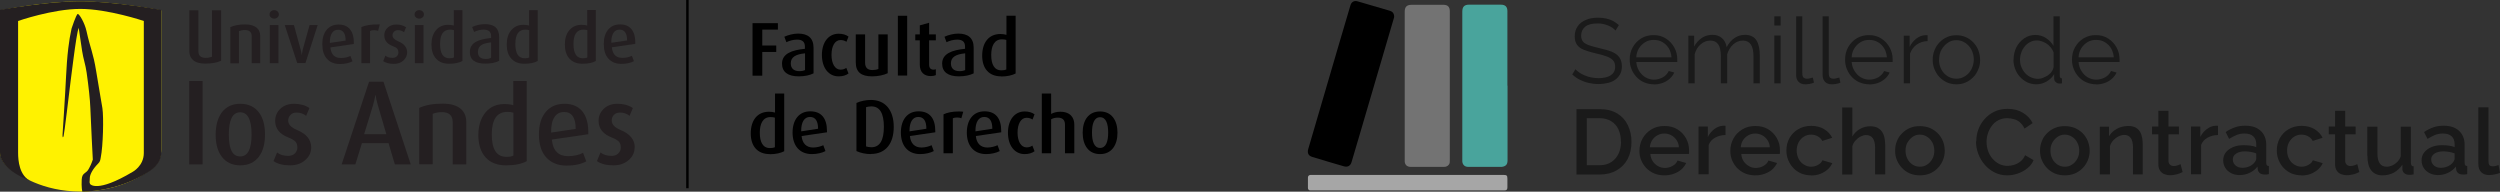 <?xml version="1.0" encoding="UTF-8"?>
<svg id="Capa_2" data-name="Capa 2" xmlns="http://www.w3.org/2000/svg" viewBox="0 0 182.35 13.98">
  <rect x="0" y="0" width="182.35" height="13.98" fill="#333333" stroke="none"/>
  <defs>
    <style>
      .cls-1 {
        fill: #a6a6a6;
      }

      .cls-2 {
        fill: #737373;
      }

      .cls-3 {
        fill: #fff200;
      }

      .cls-4 {
        fill: #241f21;
      }

      .cls-5 {
        fill: #1a1a1a;
      }

      .cls-6 {
        fill: #49a49c;
      }
    </style>
  </defs>
  <g id="Capa_1-2" data-name="Capa 1">
    <g>
      <g>
        <g>
          <path d="m101.69,1.25c-.04.14-.09.33-.15.51-.79,2.68-1.57,5.36-2.36,8.04-.2.68-.4,1.36-.6,2.03-.08.27-.29.38-.56.3-.77-.22-1.53-.45-2.29-.68-.29-.08-.39-.28-.31-.57.73-2.5,1.47-5,2.2-7.51.29-.99.58-1.98.88-2.98.07-.25.28-.37.53-.29.79.23,1.57.46,2.36.69.19.06.3.2.3.44Z"/>
          <path class="cls-6" d="m109.96,6.25c0,1.82,0,3.63,0,5.45,0,.16-.03.31-.18.4-.07.04-.15.06-.23.07-.83,0-1.65,0-2.48,0-.24,0-.4-.17-.41-.41,0-.03,0-.06,0-.09,0-3.61,0-7.21,0-10.82,0-.36.15-.51.5-.51.77,0,1.53,0,2.3,0,.34,0,.49.15.49.48,0,.76,0,1.52,0,2.28,0,1.05,0,2.1,0,3.15Z"/>
          <path class="cls-2" d="m105.75,6.25c0,1.81,0,3.62,0,5.43,0,.07,0,.13-.01.2-.04.17-.2.29-.39.29-.83,0-1.65,0-2.48,0-.24,0-.4-.16-.41-.39,0-.04,0-.08,0-.12,0-3.6,0-7.2,0-10.8,0-.36.15-.51.51-.51.77,0,1.54,0,2.31,0,.31,0,.46.14.47.45,0,.04,0,.08,0,.12,0,1.78,0,3.56,0,5.34Z"/>
          <path class="cls-1" d="m102.69,12.76c2.33,0,4.66,0,6.99,0,.22,0,.27.05.27.27,0,.21,0,.42,0,.64,0,.16-.06.22-.23.22-.03,0-.05,0-.08,0-4.65,0-9.3,0-13.94,0-.04,0-.08,0-.12,0-.11,0-.18-.07-.18-.18,0-.25,0-.5,0-.76,0-.11.07-.18.18-.19.04,0,.07,0,.11,0,2.33,0,4.66,0,6.99,0Z"/>
        </g>
        <g>
          <path class="cls-5" d="m117.83,2.22c-.07-.08-.15-.14-.23-.2-.09-.06-.19-.11-.3-.16-.11-.04-.23-.08-.36-.11-.13-.03-.26-.04-.41-.04-.42,0-.72.08-.91.24-.19.16-.29.37-.29.65,0,.19.05.34.14.44.09.11.24.19.43.26.2.07.45.14.75.21.34.07.63.16.88.25.25.1.44.23.57.4.13.17.2.39.2.68,0,.22-.04.41-.13.57s-.2.29-.35.4c-.15.11-.33.19-.54.24s-.44.08-.69.08-.48-.03-.71-.08c-.23-.05-.44-.13-.64-.23-.2-.1-.39-.23-.56-.39l.23-.38c.08.09.19.17.3.25.12.08.25.15.4.21.15.06.3.11.47.14s.34.05.52.05c.38,0,.68-.07.89-.21.21-.14.32-.34.32-.62,0-.2-.05-.35-.16-.47-.11-.12-.27-.22-.48-.29-.21-.08-.48-.15-.79-.22-.33-.08-.61-.16-.84-.25s-.4-.22-.51-.37c-.11-.15-.17-.36-.17-.61,0-.29.07-.54.22-.75s.35-.36.6-.46c.25-.11.55-.16.88-.16.21,0,.41.02.59.06.18.04.35.1.5.18.15.08.3.18.43.3l-.23.38Z"/>
          <path class="cls-5" d="m120.63,6.15c-.25,0-.48-.05-.7-.14s-.4-.23-.56-.39c-.16-.17-.28-.36-.37-.58-.09-.22-.13-.45-.13-.7,0-.32.07-.62.22-.89.15-.27.36-.49.62-.65.26-.16.56-.24.9-.24s.64.08.9.25c.26.16.46.38.61.65.15.27.22.56.22.88v.1s0,.06,0,.08h-2.99c.02.25.09.47.21.66.12.19.27.35.46.46.19.11.4.17.62.17s.44-.06.65-.17c.2-.12.34-.27.43-.46l.4.11c-.07.17-.18.31-.33.45-.15.13-.32.24-.52.31-.2.07-.41.11-.64.11Zm-1.29-1.97h2.58c-.02-.25-.09-.47-.2-.66-.12-.19-.27-.34-.46-.45-.19-.11-.4-.16-.63-.16s-.44.05-.62.16c-.19.11-.34.26-.46.45-.12.19-.19.41-.2.66Z"/>
          <path class="cls-5" d="m128.36,6.08h-.46v-1.94c0-.4-.06-.7-.19-.89-.13-.19-.32-.29-.58-.29s-.5.09-.71.28-.35.43-.44.72v2.12h-.46v-1.94c0-.41-.06-.71-.19-.9-.13-.19-.32-.28-.58-.28s-.49.09-.7.27c-.21.18-.36.42-.44.72v2.13h-.46v-3.48h.42v.79c.15-.27.34-.48.57-.63s.49-.22.77-.22.52.08.7.25c.18.16.29.38.33.65.16-.29.35-.52.58-.67.23-.15.48-.23.77-.23.2,0,.36.04.5.11.14.07.25.17.33.3.08.13.14.29.18.47s.06.39.06.62v2.03Z"/>
          <path class="cls-5" d="m129.42,1.86v-.67h.46v.67h-.46Zm0,4.22v-3.49h.46v3.49h-.46Z"/>
          <path class="cls-5" d="m131,1.19h.46v4.13c0,.18.03.29.09.34.06.05.14.08.23.08.08,0,.16,0,.24-.03s.15-.04.21-.05l.08.37c-.08.04-.19.06-.31.09-.12.02-.23.03-.32.03-.21,0-.37-.06-.49-.18-.12-.12-.18-.29-.18-.5V1.19Z"/>
          <path class="cls-5" d="m132.93,1.19h.46v4.13c0,.18.03.29.09.34.06.05.14.08.23.08.08,0,.16,0,.24-.03s.15-.04.21-.05l.08.37c-.08.04-.19.06-.31.09-.12.02-.23.03-.32.03-.21,0-.37-.06-.49-.18-.12-.12-.18-.29-.18-.5V1.19Z"/>
          <path class="cls-5" d="m136.34,6.15c-.25,0-.48-.05-.7-.14s-.4-.23-.56-.39c-.16-.17-.28-.36-.37-.58-.09-.22-.13-.45-.13-.7,0-.32.07-.62.22-.89.15-.27.36-.49.62-.65.26-.16.56-.24.9-.24s.64.08.9.25c.26.16.46.38.61.65.15.27.22.56.22.88v.1s0,.06,0,.08h-2.99c.02.25.09.47.21.66.12.19.27.35.46.46.19.11.4.17.62.17s.44-.06.65-.17c.2-.12.34-.27.43-.46l.4.11c-.07.17-.18.31-.33.45-.15.13-.32.24-.52.31-.2.07-.41.11-.64.11Zm-1.29-1.97h2.58c-.02-.25-.09-.47-.2-.66-.12-.19-.27-.34-.46-.45-.19-.11-.4-.16-.63-.16s-.44.05-.62.16c-.19.11-.34.26-.46.45-.12.19-.19.41-.2.66Z"/>
          <path class="cls-5" d="m140.61,3c-.3,0-.57.09-.8.25-.23.16-.39.38-.49.66v2.17h-.46v-3.48h.43v.82c.12-.25.28-.44.48-.6.2-.15.41-.24.63-.25.04,0,.08,0,.12,0s.06,0,.08,0v.42Z"/>
          <path class="cls-5" d="m142.7,6.15c-.25,0-.48-.05-.69-.14-.21-.1-.4-.23-.55-.39s-.27-.36-.36-.57c-.09-.22-.13-.44-.13-.68s.04-.48.13-.7c.08-.22.21-.41.36-.57.16-.17.34-.3.55-.39.21-.1.44-.14.69-.14s.48.05.69.14.39.23.55.39c.16.17.28.36.36.57.08.22.13.45.13.7s-.04.47-.13.68c-.09.22-.2.41-.36.57s-.34.3-.55.39c-.21.1-.45.14-.7.14Zm-1.27-1.79c0,.26.06.49.17.7.11.21.27.38.46.5.19.12.4.18.64.18s.44-.06.64-.19.35-.29.46-.51.17-.45.17-.7-.06-.49-.17-.71-.27-.38-.46-.51c-.19-.12-.4-.19-.64-.19s-.44.06-.63.19-.34.3-.46.51c-.12.21-.17.45-.17.71Z"/>
          <path class="cls-5" d="m146.87,4.36c0-.33.07-.63.2-.9s.33-.49.57-.66.52-.25.82-.25c.29,0,.55.08.78.23s.41.34.54.56V1.19h.46v4.34c0,.06.01.11.04.14.03.03.07.05.12.05v.36c-.09.01-.16.02-.21.01-.09,0-.18-.04-.25-.11-.07-.07-.11-.15-.11-.23v-.34c-.14.23-.33.41-.56.54s-.48.2-.74.2c-.24,0-.46-.05-.67-.15-.2-.1-.38-.23-.53-.4-.15-.17-.27-.36-.35-.58-.08-.22-.12-.44-.12-.67Zm2.92.53v-1.07c-.06-.16-.15-.3-.28-.44s-.28-.24-.44-.31-.33-.12-.49-.12c-.19,0-.36.04-.51.12s-.28.18-.39.32c-.11.13-.19.28-.25.45-.06.17-.09.34-.09.52,0,.19.03.36.1.53s.16.32.28.45.26.23.42.3c.16.07.33.11.51.11.12,0,.24-.02.36-.07s.24-.11.36-.18c.11-.08.21-.17.28-.28.08-.11.12-.22.14-.33Z"/>
          <path class="cls-5" d="m152.89,6.15c-.25,0-.48-.05-.7-.14s-.4-.23-.56-.39c-.16-.17-.28-.36-.37-.58-.09-.22-.13-.45-.13-.7,0-.32.07-.62.22-.89.15-.27.36-.49.62-.65.26-.16.56-.24.9-.24s.64.08.9.25c.26.16.46.38.61.65.15.27.22.56.22.88v.1s0,.06,0,.08h-2.99c.02.25.09.47.21.66.12.19.27.35.46.46.19.11.4.17.62.17s.44-.06.65-.17c.2-.12.34-.27.43-.46l.4.11c-.07.17-.18.31-.33.45-.15.13-.32.24-.52.31-.2.07-.41.11-.64.11Zm-1.29-1.97h2.58c-.02-.25-.09-.47-.2-.66-.12-.19-.27-.34-.46-.45-.19-.11-.4-.16-.63-.16s-.44.05-.62.16c-.19.11-.34.26-.46.45-.12.19-.19.41-.2.66Z"/>
          <path class="cls-5" d="m114.99,12.72v-4.76h1.69c.51,0,.94.11,1.29.32.34.21.6.5.77.86s.26.76.26,1.2c0,.48-.09.9-.28,1.26-.19.36-.46.63-.81.83-.35.2-.76.3-1.23.3h-1.69Zm3.24-2.39c0-.34-.06-.63-.18-.89s-.3-.46-.53-.6c-.23-.14-.51-.22-.84-.22h-.94v3.43h.94c.34,0,.62-.08.85-.23.23-.15.41-.36.53-.62.12-.26.18-.55.18-.88Z"/>
          <path class="cls-5" d="m121.39,12.79c-.27,0-.52-.05-.74-.14-.22-.1-.41-.23-.57-.39-.16-.17-.28-.36-.37-.57-.09-.21-.13-.44-.13-.69,0-.33.08-.63.23-.9s.36-.49.64-.66c.27-.17.59-.25.96-.25s.68.08.95.25c.27.17.47.38.62.65.15.27.22.56.22.87,0,.05,0,.1,0,.15s0,.09-.01.12h-2.81c.01.2.07.38.17.53.1.15.23.27.39.36.16.09.32.13.5.13.2,0,.38-.05.56-.15s.3-.23.36-.39l.63.18c-.08.17-.19.32-.34.46-.15.14-.34.24-.55.32-.21.08-.44.12-.68.12Zm-1.05-2.05h2.12c-.01-.2-.07-.37-.17-.52-.1-.15-.23-.27-.38-.35s-.33-.13-.51-.13-.35.04-.51.13-.28.2-.38.35c-.1.15-.15.33-.17.52Z"/>
          <path class="cls-5" d="m125.86,9.85c-.29,0-.54.07-.76.19s-.38.3-.47.53v2.14h-.74v-3.48h.68v.76c.12-.24.28-.43.48-.58s.4-.22.62-.24h.11s.05,0,.08,0v.66Z"/>
          <path class="cls-5" d="m128.02,12.79c-.27,0-.52-.05-.74-.14-.22-.1-.41-.23-.57-.39-.16-.17-.28-.36-.37-.57-.09-.21-.13-.44-.13-.69,0-.33.08-.63.23-.9s.36-.49.64-.66c.27-.17.59-.25.96-.25s.68.08.95.25c.27.17.47.38.62.65.15.27.22.56.22.87,0,.05,0,.1,0,.15s0,.09-.01.12h-2.81c.01.2.07.38.17.53.1.15.23.27.39.36.16.09.32.13.5.13.2,0,.38-.05.56-.15s.3-.23.36-.39l.63.18c-.08.17-.19.32-.34.46-.15.14-.34.24-.55.32-.21.08-.44.12-.68.12Zm-1.05-2.05h2.12c-.01-.2-.07-.37-.17-.52-.1-.15-.23-.27-.38-.35s-.33-.13-.51-.13-.35.04-.51.13-.28.2-.38.35c-.1.15-.15.33-.17.52Z"/>
          <path class="cls-5" d="m132.11,12.79c-.27,0-.52-.05-.74-.14-.22-.1-.41-.23-.57-.4-.16-.17-.28-.36-.37-.58-.09-.22-.13-.45-.13-.69,0-.33.07-.63.22-.9.15-.27.36-.49.63-.65s.59-.25.96-.25.67.08.94.24.46.37.59.63l-.72.23c-.08-.15-.19-.26-.34-.34-.15-.08-.3-.12-.48-.12-.2,0-.37.05-.53.15-.16.1-.28.24-.38.41-.09.17-.14.38-.14.6s.05.42.14.6.22.32.38.42c.16.1.34.16.53.16.12,0,.24-.02.35-.06.11-.04.21-.1.3-.17.09-.07.15-.16.18-.24l.72.21c-.08.17-.19.33-.34.46s-.33.24-.53.32c-.2.08-.43.12-.68.12Z"/>
          <path class="cls-5" d="m137.51,12.72h-.74v-1.94c0-.31-.06-.55-.17-.7s-.28-.23-.49-.23c-.13,0-.26.04-.4.11-.14.07-.26.17-.37.29-.11.12-.19.26-.23.42v2.06h-.74v-4.89h.74v2.12c.13-.23.32-.42.55-.55s.48-.2.75-.2c.22,0,.4.04.54.11.14.08.26.18.34.31s.14.28.17.45.05.35.05.54v2.12Z"/>
          <path class="cls-5" d="m140.04,12.79c-.28,0-.52-.05-.74-.14-.22-.1-.41-.23-.57-.4-.16-.17-.28-.36-.37-.57-.09-.21-.13-.44-.13-.69s.04-.47.13-.69c.08-.22.21-.41.37-.57s.35-.3.57-.39c.22-.1.47-.14.74-.14s.52.05.74.14c.22.1.41.23.57.39s.28.36.37.57c.08.22.13.45.13.69s-.04.47-.13.69c-.09.21-.21.41-.37.57-.16.17-.35.3-.57.4-.22.09-.47.14-.74.14Zm-1.05-1.79c0,.22.05.42.14.59.09.18.22.31.38.42.16.1.33.15.53.15s.37-.05.53-.16c.16-.1.28-.24.38-.42s.14-.38.14-.59-.05-.42-.14-.59-.22-.32-.38-.42c-.16-.1-.33-.16-.53-.16s-.37.05-.53.16c-.16.11-.28.25-.38.42s-.14.37-.14.6Z"/>
          <path class="cls-5" d="m144.15,10.3c0-.29.05-.58.15-.85.1-.28.25-.53.45-.76s.44-.41.73-.55c.29-.14.61-.2.97-.2.43,0,.8.1,1.11.29s.55.44.7.75l-.59.4c-.09-.19-.2-.34-.34-.46s-.28-.19-.44-.23c-.16-.04-.31-.07-.47-.07-.25,0-.47.05-.66.15-.19.1-.35.23-.47.4-.13.17-.22.35-.29.56s-.1.41-.1.62c0,.23.04.45.11.66.08.21.18.4.32.56.14.16.3.29.49.39.19.09.39.14.62.14.15,0,.31-.03.48-.08.17-.05.32-.14.46-.25.14-.11.25-.26.33-.45l.62.36c-.1.24-.25.44-.46.6-.21.17-.44.29-.7.38s-.51.13-.76.13c-.34,0-.64-.07-.92-.21-.28-.14-.52-.33-.72-.56-.2-.23-.36-.5-.47-.79s-.17-.59-.17-.89Z"/>
          <path class="cls-5" d="m150.61,12.79c-.28,0-.52-.05-.74-.14-.22-.1-.41-.23-.57-.4-.16-.17-.28-.36-.37-.57-.09-.21-.13-.44-.13-.69s.04-.47.13-.69c.08-.22.21-.41.37-.57s.35-.3.57-.39c.22-.1.47-.14.74-.14s.52.05.74.14c.22.1.41.23.57.39s.28.36.37.57c.08.22.13.45.13.69s-.04.47-.13.69c-.09.21-.21.41-.37.57-.16.17-.35.3-.57.4-.22.09-.47.14-.74.14Zm-1.05-1.79c0,.22.05.42.14.59.09.18.22.31.38.42.16.1.33.15.53.15s.37-.05.53-.16c.16-.1.28-.24.38-.42s.14-.38.14-.59-.05-.42-.14-.59-.22-.32-.38-.42c-.16-.1-.33-.16-.53-.16s-.37.05-.53.16c-.16.11-.28.25-.38.42s-.14.37-.14.6Z"/>
          <path class="cls-5" d="m156.32,12.72h-.74v-1.94c0-.32-.05-.56-.16-.71s-.26-.23-.47-.23c-.14,0-.29.04-.43.11-.14.07-.27.17-.38.29-.11.12-.19.26-.24.42v2.06h-.74v-3.48h.67v.7c.09-.15.21-.29.35-.4.15-.11.31-.2.49-.26s.38-.09.58-.09.38.04.52.11c.14.08.24.18.32.31s.13.28.16.45c.03.17.04.35.04.54v2.12Z"/>
          <path class="cls-5" d="m159.2,12.55c-.06.03-.14.06-.23.1-.09.04-.2.07-.32.09-.12.03-.24.04-.37.04-.15,0-.29-.03-.42-.08s-.23-.14-.31-.26c-.08-.12-.12-.27-.12-.46v-2.18h-.46v-.57h.46v-1.15h.74v1.15h.76v.57h-.76v1.95c0,.12.05.21.12.27s.16.09.26.09.2-.02.29-.05c.09-.04.16-.06.21-.09l.15.58Z"/>
          <path class="cls-5" d="m161.78,9.85c-.29,0-.54.07-.76.19s-.38.3-.47.53v2.14h-.74v-3.48h.68v.76c.12-.24.28-.43.48-.58s.4-.22.62-.24h.11s.05,0,.08,0v.66Z"/>
          <path class="cls-5" d="m162.16,11.7c0-.22.06-.42.19-.58.13-.17.3-.29.53-.39s.48-.14.78-.14c.16,0,.32.01.48.03.16.02.31.06.43.11v-.22c0-.24-.07-.43-.22-.57s-.36-.2-.64-.2c-.2,0-.38.03-.56.1-.17.07-.36.17-.56.29l-.25-.5c.23-.16.47-.27.7-.35.23-.08.48-.11.74-.11.47,0,.84.12,1.11.37s.41.59.41,1.04v1.29c0,.08.01.14.04.18.03.04.08.06.15.06v.59c-.07.01-.13.02-.18.03-.05,0-.1,0-.13,0-.16,0-.27-.04-.36-.11-.08-.08-.13-.17-.14-.27l-.02-.2c-.15.2-.35.35-.58.46s-.48.16-.72.16-.44-.05-.62-.14c-.18-.1-.33-.22-.43-.39-.1-.16-.15-.35-.15-.55Zm2.23.21c.05-.06.1-.11.13-.17.03-.06.05-.11.05-.15v-.4c-.13-.05-.26-.09-.4-.11-.14-.02-.27-.04-.41-.04-.27,0-.49.05-.65.16-.17.11-.25.25-.25.44,0,.1.03.2.08.29.06.09.14.17.24.22.1.06.24.09.39.09s.32-.03.46-.09c.15-.06.27-.14.36-.24Z"/>
          <path class="cls-5" d="m167.88,12.79c-.27,0-.52-.05-.74-.14-.22-.1-.41-.23-.57-.4-.16-.17-.28-.36-.37-.58-.09-.22-.13-.45-.13-.69,0-.33.07-.63.22-.9.15-.27.36-.49.63-.65s.59-.25.96-.25.67.08.94.24.46.37.59.63l-.72.23c-.08-.15-.19-.26-.34-.34-.15-.08-.3-.12-.48-.12-.2,0-.37.05-.53.15-.16.1-.28.24-.38.41-.09.17-.14.38-.14.6s.05.42.14.6.22.32.38.42c.16.1.34.16.53.16.12,0,.24-.02.35-.06.11-.04.21-.1.3-.17.09-.07.15-.16.18-.24l.72.21c-.08.17-.19.33-.34.46s-.33.24-.53.32c-.2.08-.43.12-.68.12Z"/>
          <path class="cls-5" d="m172.09,12.55c-.06.03-.14.06-.23.1-.09.04-.2.07-.32.09-.12.03-.24.04-.37.04-.15,0-.29-.03-.42-.08s-.23-.14-.31-.26c-.08-.12-.12-.27-.12-.46v-2.18h-.46v-.57h.46v-1.15h.74v1.15h.76v.57h-.76v1.95c0,.12.05.21.12.27s.16.09.26.09.2-.02.29-.05c.09-.04.16-.06.21-.09l.15.58Z"/>
          <path class="cls-5" d="m172.67,11.37v-2.13h.74v1.98c0,.31.06.54.17.7.11.16.28.24.5.24.14,0,.27-.03.41-.09.13-.06.25-.14.36-.25s.2-.25.26-.41v-2.17h.74v2.65c0,.08.02.14.05.18.03.04.08.06.15.06v.59c-.08.01-.14.02-.19.03-.05,0-.1,0-.14,0-.13,0-.25-.04-.34-.11s-.14-.17-.15-.28v-.35c-.17.25-.37.44-.62.58-.25.13-.53.2-.82.2-.37,0-.64-.12-.83-.36-.19-.24-.28-.59-.28-1.06Z"/>
          <path class="cls-5" d="m176.63,11.7c0-.22.06-.42.19-.58.13-.17.3-.29.53-.39s.48-.14.78-.14c.16,0,.32.01.48.03.16.02.31.06.43.11v-.22c0-.24-.07-.43-.22-.57s-.36-.2-.64-.2c-.2,0-.38.03-.56.1-.17.07-.36.17-.56.29l-.25-.5c.23-.16.47-.27.7-.35.23-.08.48-.11.74-.11.47,0,.84.12,1.11.37s.41.59.41,1.04v1.29c0,.08.01.14.04.18.03.04.08.06.15.06v.59c-.07.01-.13.02-.18.03-.05,0-.1,0-.13,0-.16,0-.27-.04-.36-.11-.08-.08-.13-.17-.14-.27l-.02-.2c-.15.2-.35.35-.58.46s-.48.16-.72.16-.44-.05-.62-.14c-.18-.1-.33-.22-.43-.39-.1-.16-.15-.35-.15-.55Zm2.23.21c.05-.06.1-.11.13-.17.03-.06.05-.11.05-.15v-.4c-.13-.05-.26-.09-.4-.11-.14-.02-.27-.04-.41-.04-.27,0-.49.05-.65.16-.17.11-.25.25-.25.44,0,.1.03.2.08.29.06.09.14.17.24.22.1.06.24.09.39.09s.32-.03.46-.09c.15-.06.27-.14.36-.24Z"/>
          <path class="cls-5" d="m180.77,7.83h.74v3.89c0,.18.03.29.08.34.05.05.12.07.2.07.09,0,.17,0,.25-.03.08-.02.15-.04.2-.07l.11.58c-.11.04-.23.08-.38.11-.15.03-.28.05-.4.05-.25,0-.45-.07-.59-.21-.14-.14-.21-.34-.21-.59v-4.16Z"/>
        </g>
      </g>
      <g>
        <g>
          <path class="cls-3" d="m0,.76S3.16.1,5.81.1s5.95.66,5.95.66v10.15c0,.83-.51,1.27-.69,1.4-.4.29-2.21,1.66-5.19,1.66-2.8,0-4.51-1.21-5.19-1.69-.3-.21-.7-.68-.7-1.38V.76Z"/>
          <path class="cls-4" d="m10.89,12.5c-2.4,1.56-4.89,1.47-4.89,1.47,0,0-.07-.32-.04-.87.03-.55.33-.39.54-.83.08-.16.15-.27.27-.63,0-.02-.14-2.64-.18-3.76-.02-.6-.13-1.6-.27-2.58-.08-.58-.25-1.04-.33-1.58-.12-.79-.25-1.69-.25-1.69-.1.25-.24,1.2-.38,2.26-.07.51-.14,1.05-.2,1.55-.13,1.07-.47,3.92-.52,4.08-.08.24-.08-.06-.08-.06,0,0,.2-3,.26-4.31.03-.64.08-1.35.16-2.03.06-.51.14-1,.24-1.44,0,0,.34-1.04.45-1.06.11-.02.51.65.64,1.25.3,1.35.48,1.53.71,2.95.22,1.35.42,2.48.45,2.67.1.67.05,2.76-.12,3.59-.04.23-.05.31-.2.46-.35.35-.6.77-.6,1.05s-.05.27.02.43c0,0,.46.69,3.1-.88,0,0,.82-.43.82-1.38V1.53s-2.61-.88-4.63-.88S1.32,1.53,1.32,1.53v9.6c0,.59.09,1.7.93,2.08C2.25,13.2,0,12.44,0,11.12V.72S3.43.09,5.85.09s5.91.63,5.91.63v10.41c0,.9-.88,1.37-.88,1.37"/>
          <path class="cls-4" d="m42.84,4.19v-1.99c-.08-.02-.18-.04-.28-.04-.49,0-.73.35-.73,1.05s.23,1.04.68,1.04c.15,0,.26-.02.32-.06m.63.26c-.24.13-.56.2-.97.2s-.72-.12-.95-.37c-.23-.25-.34-.59-.34-1.03s.11-.8.34-1.06c.22-.25.51-.38.87-.38.16,0,.3.02.42.05V.73h.63v3.72Z"/>
          <path class="cls-4" d="m45.74,2.95c0-.52-.18-.79-.55-.79-.19,0-.34.08-.44.23-.11.17-.17.41-.16.73l1.15-.17Zm.59.25l-1.7.25c.05.51.3.77.76.77.27,0,.5-.05.7-.15l.15.39c-.24.13-.54.2-.92.2-.4,0-.71-.13-.94-.38-.23-.25-.34-.61-.34-1.07s.11-.8.32-1.05c.21-.25.5-.38.87-.38s.65.12.84.36c.19.24.28.59.27,1.06"/>
          <rect class="cls-4" x="13.8" y="5.91" width=".98" height="6.08"/>
          <path class="cls-4" d="m18.35,9.82c0-1.09-.28-1.63-.83-1.63s-.83.54-.83,1.63.28,1.59.83,1.59.83-.53.83-1.59m.98,0c0,.67-.15,1.21-.44,1.6-.32.43-.78.64-1.36.64s-1.04-.21-1.36-.64c-.3-.4-.44-.93-.44-1.6s.15-1.21.44-1.61c.32-.43.78-.64,1.36-.64s1.04.21,1.36.64c.3.4.44.93.44,1.61"/>
          <path class="cls-4" d="m22.7,10.74c0,.37-.14.68-.43.93-.28.26-.66.39-1.12.39-.49,0-.9-.1-1.2-.31l.26-.63c.21.17.48.25.81.25.2,0,.36-.06.48-.17.12-.12.19-.26.19-.44s-.05-.33-.14-.43c-.1-.1-.26-.2-.49-.29-.66-.25-.99-.66-.99-1.22,0-.35.13-.65.38-.89.26-.24.59-.36.99-.36.44,0,.82.1,1.13.31l-.24.57c-.2-.16-.43-.24-.69-.24-.19,0-.34.05-.45.17-.11.11-.17.25-.17.41,0,.28.21.51.64.69.69.28,1.04.71,1.04,1.28"/>
          <path class="cls-4" d="m28.18,9.79l-.62-2.12c-.09-.3-.14-.54-.16-.73h-.02c-.03.16-.08.4-.17.73l-.65,2.12h1.61Zm1.77,2.2h-1.15l-.46-1.55h-1.94l-.48,1.55h-1l2-6.03h1.05l1.99,6.03Z"/>
          <path class="cls-4" d="m34,11.99h-.98v-3.08c0-.48-.26-.73-.78-.73-.25,0-.47.04-.68.12v3.68h-.98v-4.11c.45-.21,1.01-.31,1.7-.31.61,0,1.06.13,1.35.4.25.23.38.53.38.93v3.09Z"/>
          <path class="cls-4" d="m37.45,11.35v-3.13c-.13-.04-.27-.06-.44-.06-.76,0-1.14.55-1.14,1.65s.36,1.63,1.07,1.63c.24,0,.41-.03.51-.1m.98.41c-.38.21-.88.31-1.52.31s-1.14-.19-1.49-.58c-.35-.39-.53-.93-.53-1.62s.18-1.25.53-1.67c.34-.4.8-.6,1.37-.6.25,0,.47.03.65.08v-1.76h.98v5.83Z"/>
          <path class="cls-4" d="m41.99,9.4c0-.82-.28-1.23-.85-1.23-.3,0-.53.12-.69.36-.18.26-.26.65-.25,1.14l1.8-.27Zm.92.39l-2.66.39c.08.81.48,1.21,1.18,1.21.42,0,.78-.08,1.1-.24l.23.62c-.37.2-.85.31-1.43.31-.62,0-1.12-.2-1.48-.59-.36-.39-.54-.95-.54-1.68s.17-1.25.5-1.65c.33-.39.78-.59,1.36-.59s1.02.19,1.32.57c.3.38.44.93.42,1.66"/>
          <path class="cls-4" d="m46.29,10.74c0,.37-.14.68-.43.93-.29.26-.66.39-1.12.39-.49,0-.9-.1-1.2-.31l.26-.63c.21.17.48.25.81.25.2,0,.36-.06.48-.17.12-.12.19-.26.19-.44s-.05-.33-.14-.43c-.1-.1-.26-.2-.49-.29-.66-.25-.99-.66-.99-1.22,0-.35.13-.65.38-.89.26-.24.59-.36.99-.36.44,0,.82.1,1.13.31l-.24.57c-.2-.16-.43-.24-.69-.24-.19,0-.34.05-.45.17-.11.11-.16.25-.16.41,0,.28.21.51.64.69.69.28,1.04.71,1.04,1.28"/>
          <path class="cls-4" d="m18.99,4.61h-.63v-1.96c0-.31-.17-.46-.5-.46-.16,0-.3.03-.43.08v2.35h-.63V1.98c.28-.13.65-.2,1.08-.2.39,0,.67.09.86.26.16.14.24.34.24.59v1.97Z"/>
          <path class="cls-4" d="m20.31,4.61h-.63V1.83h.63v2.77Zm.03-3.56c0,.09-.03.16-.1.22-.07.06-.15.09-.24.09s-.18-.03-.24-.09c-.07-.06-.1-.13-.1-.22s.03-.16.1-.22c.07-.06.15-.09.24-.09s.18.03.24.09c.07.06.1.13.1.22"/>
          <path class="cls-4" d="m23.17,1.83l-.89,2.77h-.6l-.91-2.77h.67l.49,1.79c.04.13.06.26.07.38h.01c.02-.1.04-.23.07-.38l.5-1.79h.59Z"/>
          <path class="cls-4" d="m25.21,2.96c0-.52-.18-.79-.55-.79-.19,0-.34.08-.44.23-.11.17-.17.41-.16.73l1.15-.17Zm.59.25l-1.7.25c.05.51.3.77.76.77.27,0,.5-.05.7-.15l.15.39c-.24.13-.54.2-.92.2-.4,0-.71-.12-.94-.38-.23-.25-.34-.61-.34-1.07s.11-.8.32-1.05c.21-.25.5-.38.87-.38s.65.12.84.36c.19.24.28.59.27,1.06"/>
          <path class="cls-4" d="m27.7,1.79l-.12.46c-.09-.03-.19-.05-.29-.05-.12,0-.22.02-.3.07v2.34h-.63V1.98c.31-.15.75-.21,1.34-.2"/>
          <path class="cls-4" d="m29.7,3.81c0,.23-.09.43-.27.6-.18.17-.42.25-.71.25-.32,0-.57-.07-.77-.2l.16-.4c.13.11.31.16.52.16.13,0,.23-.04.31-.11.08-.07.12-.17.12-.28s-.03-.21-.09-.28c-.06-.07-.17-.13-.31-.18-.42-.16-.63-.42-.63-.78,0-.23.08-.42.24-.57.16-.15.37-.23.63-.23.28,0,.52.06.72.2l-.15.36c-.13-.1-.27-.15-.44-.15-.12,0-.22.04-.29.11-.07.07-.11.16-.11.26,0,.18.14.33.41.44.44.18.66.45.66.82"/>
          <path class="cls-4" d="m30.89,4.61h-.63V1.83h.63v2.77Zm.03-3.56c0,.09-.03.16-.1.22-.07.06-.15.09-.24.09s-.18-.03-.24-.09c-.07-.06-.1-.13-.1-.22s.03-.16.1-.22c.07-.06.15-.09.24-.09s.18.03.24.09c.07.06.1.13.1.22"/>
          <path class="cls-4" d="m33.11,4.19v-1.99c-.08-.02-.17-.04-.28-.04-.49,0-.73.35-.73,1.05s.23,1.04.68,1.04c.15,0,.26-.02.32-.06m.63.26c-.24.13-.56.2-.97.2s-.72-.12-.95-.37c-.23-.25-.34-.59-.34-1.03s.11-.8.34-1.06c.22-.25.51-.38.87-.38.16,0,.3.02.42.05V.74h.63v3.72Z"/>
          <path class="cls-4" d="m35.82,4.23v-1.14c-.33.04-.56.1-.7.19-.17.11-.26.28-.26.51,0,.34.19.51.58.51.15,0,.27-.03.37-.08m.59.22c-.25.13-.58.2-1,.2-.75,0-1.13-.28-1.13-.84,0-.34.15-.59.46-.76.24-.13.6-.22,1.09-.27v-.15c0-.3-.18-.46-.55-.46-.23,0-.46.06-.69.17l-.14-.36c.29-.14.6-.21.95-.21.68,0,1.02.32,1.02.96v1.72Z"/>
          <path class="cls-4" d="m38.6,4.19v-1.99c-.08-.02-.17-.04-.28-.04-.49,0-.73.35-.73,1.05s.23,1.04.68,1.04c.15,0,.26-.02.32-.06m.63.26c-.24.13-.56.2-.97.2s-.72-.12-.95-.37c-.23-.25-.34-.59-.34-1.03s.11-.8.34-1.06c.22-.25.51-.38.87-.38.16,0,.3.02.42.05V.74h.63v3.72Z"/>
          <path class="cls-4" d="m13.8.75h.67v2.98c0,.33.18.49.53.49.17,0,.32-.03.46-.08V.75h.67v3.68c-.3.14-.69.21-1.15.21-.41,0-.72-.09-.91-.27-.17-.15-.26-.36-.26-.63V.75Z"/>
        </g>
        <g>
          <path d="m55.6,2.16v1.16h1.02v.47h-1.02v1.73h-.71V1.69h1.85v.47h-1.15Z"/>
          <path d="m58.26,5.57c-.79,0-1.22-.32-1.22-.93,0-.73.73-.99,1.67-1.08v-.16c0-.35-.19-.51-.57-.51-.27,0-.57.08-.78.19l-.15-.4c.28-.13.66-.23,1.01-.23.69,0,1.12.31,1.12,1.03v1.87c-.25.13-.63.22-1.08.22Zm.45-1.68c-.67.07-1.03.27-1.03.73,0,.37.22.57.63.57.16,0,.31-.03.41-.08v-1.22Z"/>
          <path d="m61.17,5.57c-.73,0-1.22-.62-1.22-1.56s.49-1.55,1.22-1.55c.29,0,.54.07.72.21l-.15.38c-.11-.08-.27-.13-.43-.13-.41,0-.66.44-.66,1.08s.25,1.08.66,1.08c.16,0,.31-.05.42-.13l.16.41c-.17.13-.42.21-.72.21Z"/>
          <path d="m63.61,5.57c-.79,0-1.19-.31-1.19-1.02v-2.04h.68v2.06c0,.35.17.54.53.54.16,0,.33-.03.44-.08v-2.52h.68v2.83c-.26.13-.7.23-1.13.23Z"/>
          <path d="m65.49,5.51V1.15h.68v4.36h-.68Z"/>
          <path d="m67.89,5.55c-.5,0-.8-.3-.8-.83v-1.78h-.33v-.43h.33v-.66l.68-.19v.85h.49v.43h-.49v1.78c0,.23.11.36.32.36.06,0,.12-.01.17-.03v.43c-.09.04-.22.07-.37.07Z"/>
          <path d="m69.94,5.57c-.79,0-1.22-.32-1.22-.93,0-.73.73-.99,1.67-1.08v-.16c0-.35-.19-.51-.57-.51-.27,0-.57.08-.78.19l-.15-.4c.28-.13.66-.23,1.01-.23.69,0,1.12.31,1.12,1.03v1.87c-.25.13-.63.22-1.08.22Zm.45-1.68c-.67.07-1.03.27-1.03.73,0,.37.22.57.63.57.16,0,.31-.03.41-.08v-1.22Z"/>
          <path d="m73.02,5.57c-.88,0-1.38-.57-1.38-1.51s.47-1.58,1.33-1.58c.16,0,.29.02.44.06v-1.39h.67v4.21c-.24.13-.62.22-1.06.22Zm.38-2.66c-.1-.03-.2-.04-.32-.04-.57,0-.78.51-.78,1.14,0,.68.22,1.12.74,1.12.16,0,.27-.02.36-.06v-2.16Z"/>
          <path d="m56.14,11.24c-.88,0-1.38-.57-1.38-1.51s.47-1.58,1.33-1.58c.16,0,.29.02.44.06v-1.39h.67v4.21c-.24.13-.62.22-1.06.22Zm.38-2.66c-.1-.03-.2-.04-.32-.04-.57,0-.78.51-.78,1.14,0,.68.22,1.12.74,1.12.16,0,.27-.02.36-.06v-2.16Z"/>
          <path d="m58.47,9.93c.05.52.34.83.84.83.27,0,.57-.08.74-.17l.16.43c-.24.13-.62.22-.99.22-.91,0-1.41-.63-1.41-1.57s.48-1.55,1.29-1.55,1.22.51,1.22,1.44v.09l-1.84.27Zm.61-1.4c-.43,0-.64.41-.64.99v.06l1.23-.19c0-.54-.18-.86-.59-.86Z"/>
          <path d="m63.53,11.24c-.38,0-.76-.08-1.06-.22v-3.51c.3-.14.68-.22,1.06-.22,1.04,0,1.66.74,1.66,1.97s-.61,1.97-1.66,1.97Zm.03-3.48c-.15,0-.31.03-.39.06v2.86c.08.03.24.06.39.06.61,0,.91-.5.91-1.49s-.3-1.49-.91-1.49Z"/>
          <path d="m66.37,9.93c.05.52.34.83.84.83.27,0,.57-.08.74-.17l.16.43c-.24.13-.62.22-.99.22-.91,0-1.41-.63-1.41-1.57s.48-1.55,1.29-1.55,1.22.51,1.22,1.44v.09l-1.84.27Zm.61-1.4c-.43,0-.64.41-.64.99v.06l1.23-.19c0-.54-.18-.86-.59-.86Z"/>
          <path d="m70.13,8.63c-.09-.04-.2-.06-.31-.06-.12,0-.24.02-.32.06v2.55h-.68v-2.84c.27-.13.64-.21,1.12-.21.12,0,.27.01.32.02l-.14.48Z"/>
          <path d="m71.18,9.93c.05.52.34.83.84.83.27,0,.57-.08.74-.17l.16.43c-.24.13-.62.22-.99.22-.91,0-1.41-.63-1.41-1.57s.48-1.55,1.29-1.55,1.22.51,1.22,1.44v.09l-1.84.27Zm.61-1.4c-.43,0-.64.41-.64.99v.06l1.23-.19c0-.54-.18-.86-.59-.86Z"/>
          <path d="m74.74,11.24c-.73,0-1.22-.62-1.22-1.56s.49-1.55,1.22-1.55c.29,0,.54.07.72.21l-.15.38c-.11-.08-.27-.13-.43-.13-.41,0-.66.44-.66,1.08s.25,1.08.66,1.08c.16,0,.31-.05.42-.13l.16.41c-.17.13-.42.21-.72.21Z"/>
          <path d="m77.68,11.18v-2.08c0-.29-.12-.52-.53-.52-.17,0-.34.04-.48.12v2.48h-.68v-4.36h.68v1.49c.18-.1.41-.16.67-.16.75,0,1.02.46,1.02.93v2.1h-.68Z"/>
          <path d="m80.24,11.24c-.85,0-1.27-.66-1.27-1.56s.42-1.55,1.27-1.55,1.27.66,1.27,1.55-.42,1.56-1.27,1.56Zm0-2.69c-.44,0-.59.49-.59,1.12s.15,1.12.59,1.12.59-.49.59-1.12-.15-1.12-.59-1.12Z"/>
        </g>
        <rect x="50.05" width=".18" height="13.73"/>
      </g>
    </g>
  </g>
</svg>